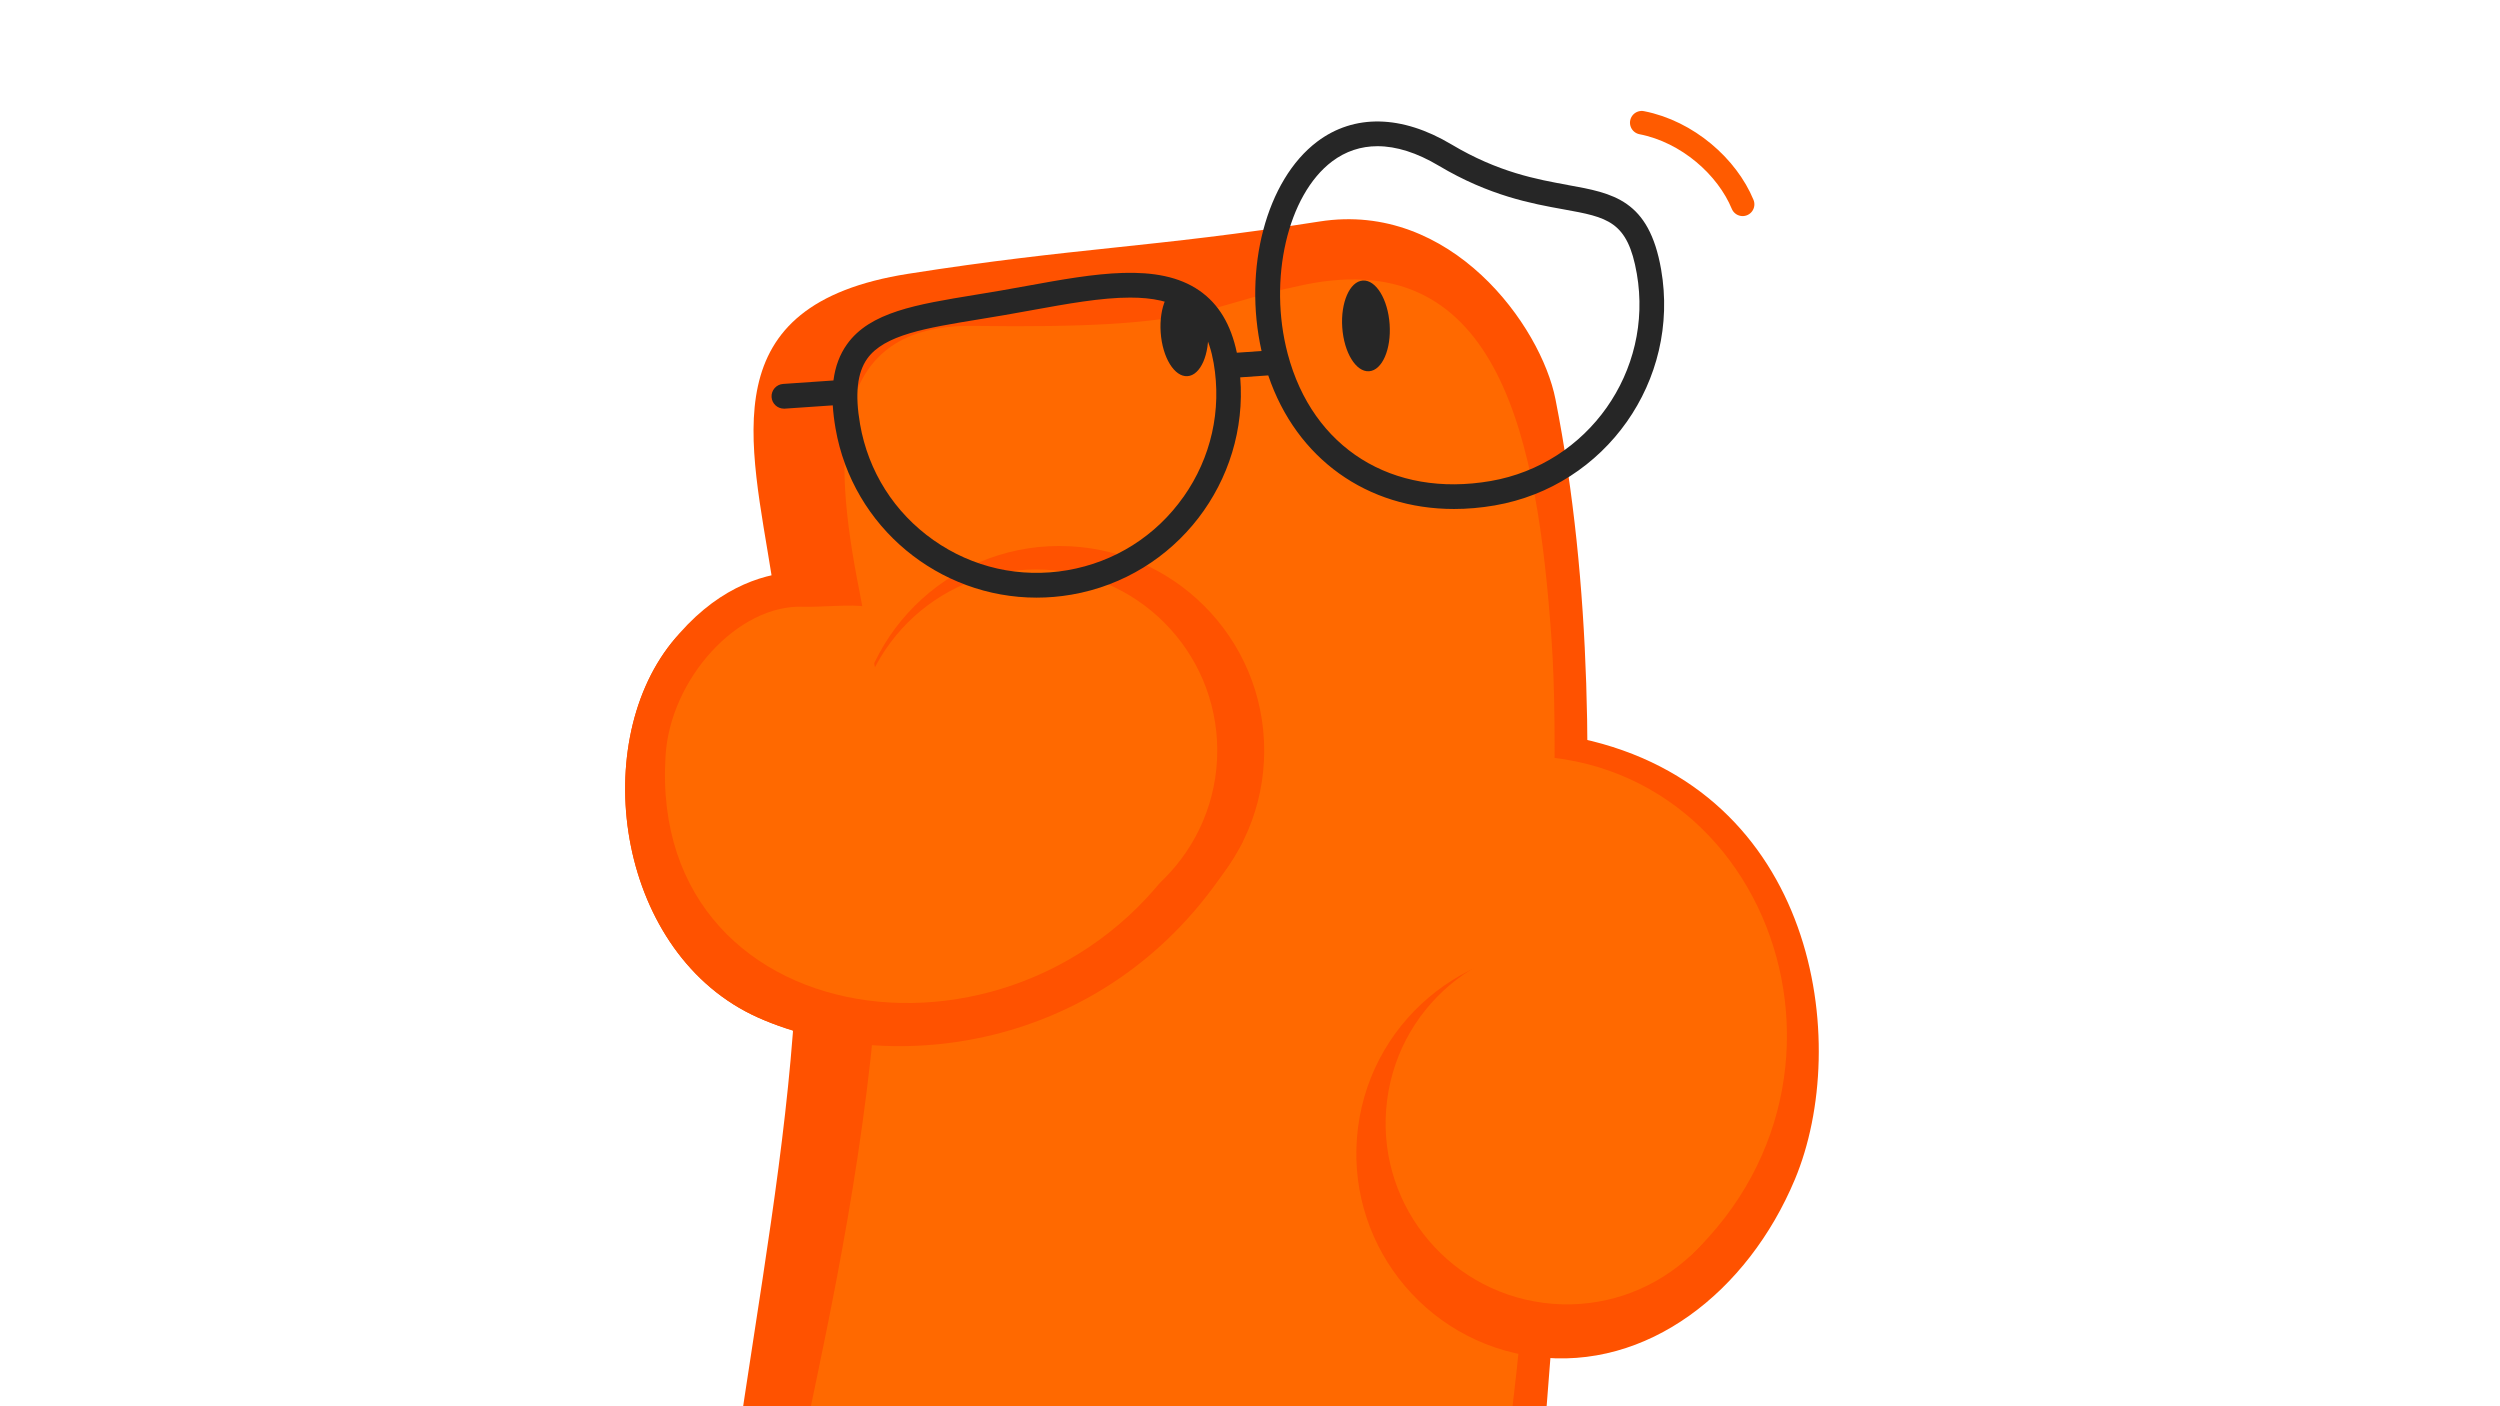 <svg width="800" height="450" viewBox="0 0 800 450" fill="none" xmlns="http://www.w3.org/2000/svg">
<g clip-path="url(#clip0_367_86)">
<g clip-path="url(#clip1_367_86)">
<path d="M380.407 230.082L397.733 269.294C371.415 335.854 287.281 345.586 242.595 325.624C197.908 305.661 187.953 239.361 214.951 205.622C241.948 171.871 273.346 185.705 273.346 185.705L380.407 230.094V230.082Z" fill="#FF5200"/>
<path d="M388.707 341.927C427.558 341.927 459.053 310.458 459.053 271.639C459.053 232.82 427.558 201.351 388.707 201.351C349.856 201.351 318.361 232.82 318.361 271.639C318.361 310.458 349.856 341.927 388.707 341.927Z" fill="#FF5200"/>
<path d="M502.64 91.262L505.293 91.478C504.295 91.387 503.433 91.319 502.64 91.262Z" fill="#FF6900"/>
<path d="M499.068 90.979L500.576 91.103C499.975 91.047 499.487 91.013 499.068 90.979Z" fill="#FF6900"/>
<path d="M434.017 550.673C464.89 550.673 489.917 525.666 489.917 494.818C489.917 463.971 464.89 438.964 434.017 438.964C403.144 438.964 378.116 463.971 378.116 494.818C378.116 525.666 403.144 550.673 434.017 550.673Z" fill="#FF5200"/>
<path d="M287.882 549.506C318.755 549.506 343.782 524.499 343.782 493.651C343.782 462.804 318.755 437.797 287.882 437.797C257.009 437.797 231.982 462.804 231.982 493.651C231.982 524.499 257.009 549.506 287.882 549.506Z" fill="#FF5200"/>
<path d="M279.23 536.261C333.657 535.389 388.061 537.281 442.476 536.409C468.612 535.967 490.961 520.276 492.06 496.393C497.684 374.635 521.303 247.36 497.752 127.766C493.138 104.314 464.382 64.241 422.247 70.88C368.478 79.344 344.395 79.151 290.626 87.614C227.491 97.55 240.077 140.829 247.062 185.138C266.554 308.845 248.332 371.021 232.186 488.78C228.841 513.161 253.094 536.703 279.23 536.261Z" fill="#FF5200"/>
<path d="M275.148 189.795C265.873 143.695 265.567 103.645 311.489 104.291C386.575 105.345 382.709 98.264 417.474 91.104C480.438 78.143 492.015 141.894 496.46 204.149C500.916 266.405 489.917 417.404 479.633 482.537C475.948 505.887 457.726 524.762 434.777 524.581C428.143 524.524 416.918 523.663 409.616 520.944C404.604 519.086 399.32 518.134 393.979 518.089L330.709 517.647C324.461 517.602 318.315 518.939 312.544 521.329C305.23 524.366 294.878 525.34 288.63 525.295C251.19 524.989 253.038 485.879 253.038 485.653C253.038 485.596 253.038 485.539 253.049 485.483C256.145 450.146 299.652 311.757 275.126 189.783L275.148 189.795Z" fill="#FF6900"/>
<path d="M284.367 91.262L287.02 91.478C286.022 91.387 285.161 91.319 284.367 91.262Z" fill="#FF6900"/>
<path d="M280.807 90.979L282.315 91.103C281.714 91.047 281.226 91.013 280.807 90.979Z" fill="#FF6900"/>
<path d="M438.102 118.8C442.288 118.512 445.233 111.781 444.681 103.766C444.128 95.751 440.287 89.487 436.101 89.775C431.916 90.063 428.97 96.794 429.523 104.809C430.075 112.824 433.916 119.088 438.102 118.8Z" fill="#262626"/>
<path d="M379.998 120.372C384.184 120.084 387.129 113.353 386.577 105.338C386.024 97.323 382.183 91.058 377.997 91.347C373.812 91.635 370.866 98.366 371.419 106.381C371.971 114.396 375.812 120.66 379.998 120.372Z" fill="#262626"/>
<path d="M508.026 304.188C512.244 304.732 516.326 305.627 520.226 306.953C540.659 313.898 489.906 231.079 505.882 236.325C581.32 252.605 592.636 333.758 574.358 377.422C559.322 413.337 527.109 438.794 491.187 434.149C455.266 429.504 429.924 396.648 434.573 360.757C439.221 324.853 472.104 299.532 508.026 304.177V304.188Z" fill="#FF5200"/>
<path d="M508.83 301.968C511.37 302.296 513.854 302.784 516.269 303.429C535.953 309.921 551.068 325.409 557.451 344.521C559.345 351.602 559.923 359.17 558.925 366.886C554.809 398.631 525.725 421.029 493.954 416.917C462.194 412.804 439.766 383.755 443.882 352.01C447.998 320.276 477.082 297.867 508.842 301.979L508.83 301.968Z" fill="#FF6900"/>
<path d="M540.885 401.894C606.707 339.684 560.411 227.035 468.544 243.451C404.128 265.51 529.365 358.264 529.365 358.264L540.885 401.894Z" fill="#FF6900"/>
<path d="M339.02 305.661C375.21 305.661 404.547 276.348 404.547 240.188C404.547 204.028 375.21 174.715 339.02 174.715C302.831 174.715 273.493 204.028 273.493 240.188C273.493 276.348 302.831 305.661 339.02 305.661Z" fill="#FF5200"/>
<path d="M380.407 230.082L397.733 269.294C360.383 335.492 287.281 345.586 242.595 325.624C197.908 305.661 187.953 239.361 214.951 205.622C241.948 171.871 278.8 261.522 278.8 261.522L380.407 230.094V230.082Z" fill="#FF5200"/>
<path d="M331.514 298.15C363.552 298.15 389.523 272.2 389.523 240.188C389.523 208.177 363.552 182.227 331.514 182.227C299.476 182.227 273.504 208.177 273.504 240.188C273.504 272.2 299.476 298.15 331.514 298.15Z" fill="#FF6900"/>
<path d="M382.006 266.778C334.972 349.325 207.138 334.846 212.978 241.842C214.452 217.303 236.109 193.295 257.074 194.168C261.667 194.36 273.119 193.261 277.042 194.145C285.694 279.354 334.439 271.888 334.439 271.888L382.006 266.778Z" fill="#FF6900"/>
<path d="M557.644 65.386C552.7 53.41 540.069 42.138 525.351 39.26" stroke="#FF5B00" stroke-width="7.52" stroke-miterlimit="10" stroke-linecap="round"/>
<path d="M501.71 59.188C491.8 57.398 479.474 55.166 464.45 46.205C448.587 36.745 433.337 36.428 421.522 45.31C405.205 57.591 397.778 85.983 403.697 112.324L395.794 112.867C393.878 103.793 389.966 97.29 383.854 93.03C370.678 83.841 350.268 87.546 328.657 91.477C325.89 91.976 323.101 92.486 320.288 92.973C317.42 93.471 314.63 93.925 311.932 94.367C293.189 97.437 278.38 99.861 271.033 110.182C268.719 113.434 267.291 117.229 266.701 121.75L250.589 122.86C248.412 123.007 246.756 124.899 246.904 127.086C247.051 129.171 248.786 130.768 250.849 130.768C250.94 130.768 251.031 130.768 251.122 130.768L266.486 129.714C266.622 132.026 266.917 134.461 267.37 137.09C272.869 168.812 300.536 191.245 331.718 191.245C335.403 191.245 339.145 190.928 342.898 190.282C376.404 184.481 399.547 153.993 396.871 120.753L405.84 120.13C414.877 146.845 437.521 162.876 465.267 162.876C469.508 162.876 473.873 162.502 478.329 161.732C513.831 155.591 537.711 121.738 531.565 86.266C527.687 63.901 516.212 61.817 501.676 59.2L501.71 59.188ZM378.717 158.99C369.885 171.52 356.697 179.859 341.583 182.464C326.479 185.082 311.24 181.66 298.711 172.834C286.181 164.009 277.825 150.833 275.217 135.73C273.55 126.134 274.31 119.291 277.507 114.782C282.938 107.157 296.307 104.96 313.236 102.195C315.946 101.753 318.758 101.289 321.66 100.79C324.484 100.303 327.296 99.793 330.085 99.283C341.413 97.222 352.377 95.228 361.664 95.228C368.717 95.228 374.806 96.383 379.33 99.533C384.047 102.818 386.995 108.256 388.367 116.153C390.986 131.255 387.562 146.471 378.729 158.99H378.717ZM477.014 153.926C445.537 159.375 420.036 143.4 412.065 113.23C405.772 89.427 412.02 62.372 426.284 51.643C430.593 48.403 435.48 46.783 440.798 46.783C446.83 46.783 453.418 48.867 460.38 53.014C476.64 62.712 490.314 65.182 500.292 66.983C514.409 69.532 520.861 70.699 523.786 87.614C529.184 118.781 508.207 148.533 477.014 153.926Z" fill="#262626"/>
</g>
</g>
<defs>
<clipPath id="clip0_367_86">
<rect width="800" height="450" fill="white"/>
</clipPath>
<clipPath id="clip1_367_86">
<rect width="400" height="523.49" fill="white" transform="translate(182 35)"/>
</clipPath>
</defs>
</svg>
